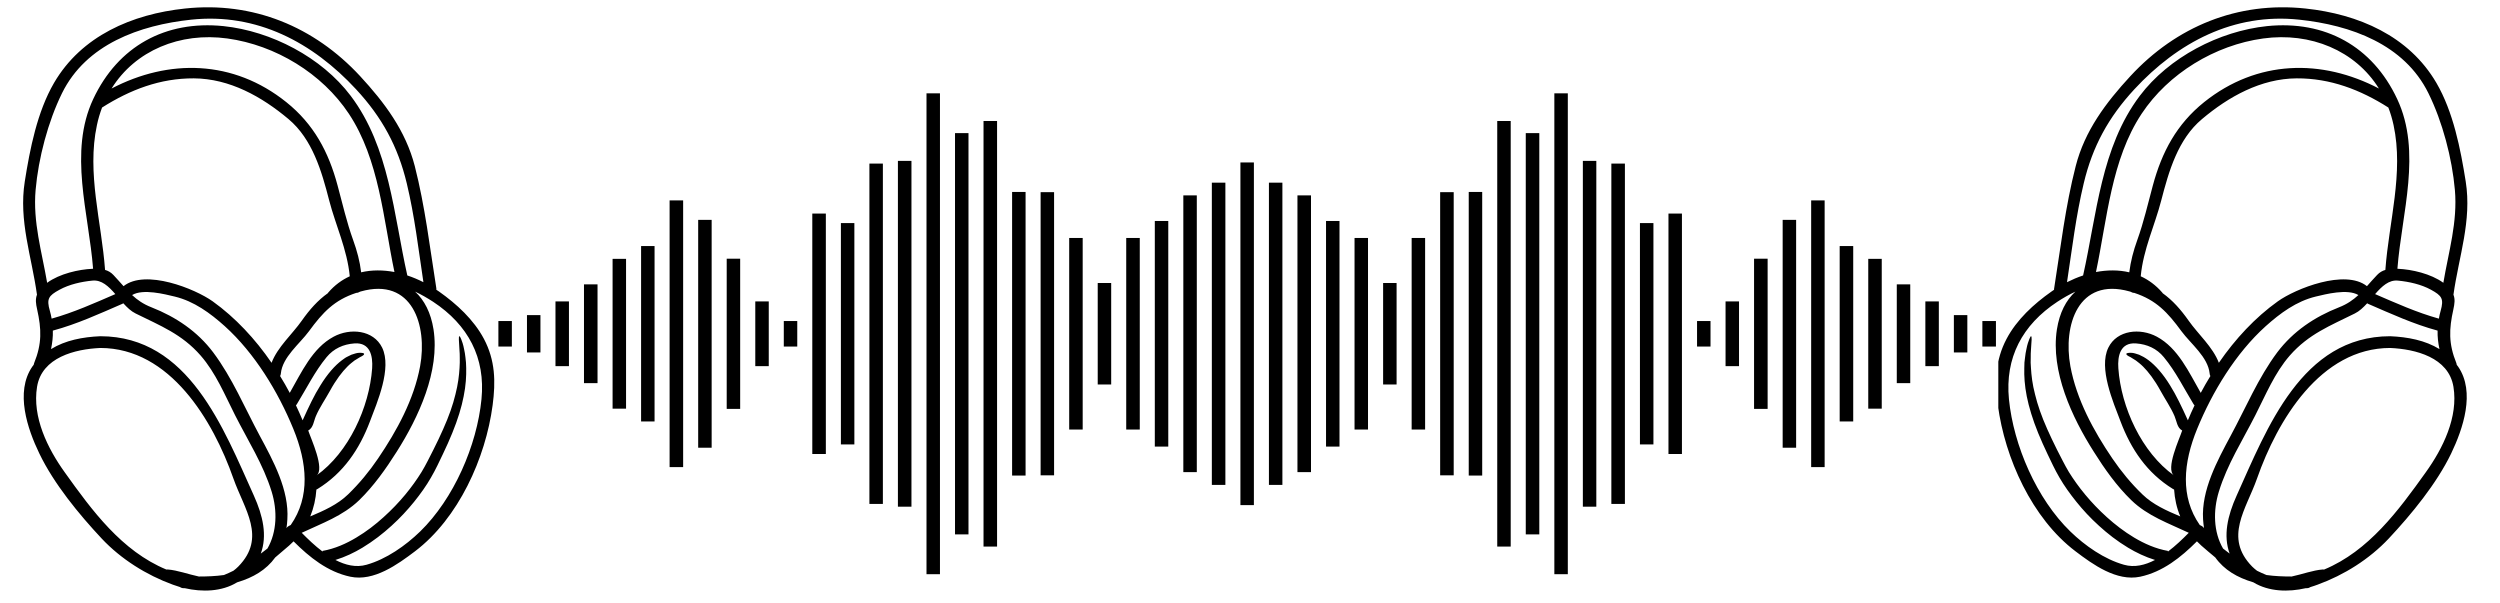 <?xml version="1.0" encoding="UTF-8"?>
<svg xmlns="http://www.w3.org/2000/svg" xmlns:xlink="http://www.w3.org/1999/xlink" width="174" zoomAndPan="magnify" viewBox="0 0 130.5 31.5" height="42" preserveAspectRatio="xMidYMid meet" version="1.0">
  <defs>
    <clipPath id="9cb5153cdd">
      <path d="M 1 0 L 25.875 0 L 25.875 31 L 1 31 Z M 1 0 " clip-rule="nonzero"></path>
    </clipPath>
    <clipPath id="2df3018770">
      <path d="M 104.312 0 L 129.234 0 L 129.234 31.008 L 104.312 31.008 Z M 104.312 0 " clip-rule="nonzero"></path>
    </clipPath>
    <clipPath id="9c6055b37b">
      <path d="M 0.312 0 L 25 0 L 25 31 L 0.312 31 Z M 0.312 0 " clip-rule="nonzero"></path>
    </clipPath>
    <clipPath id="88b831d9e2">
      <rect x="0" width="26" y="0" height="32"></rect>
    </clipPath>
    <clipPath id="6645cd5f42">
      <path d="M 81 4.871 L 82 4.871 L 82 29.973 L 81 29.973 Z M 81 4.871 " clip-rule="nonzero"></path>
    </clipPath>
    <clipPath id="57b4ceb170">
      <path d="M 103 16 L 104.23 16 L 104.23 19 L 103 19 Z M 103 16 " clip-rule="nonzero"></path>
    </clipPath>
    <clipPath id="258eb59bd4">
      <path d="M 48 4.871 L 50 4.871 L 50 29.973 L 48 29.973 Z M 48 4.871 " clip-rule="nonzero"></path>
    </clipPath>
  </defs>
  <g clip-path="url(#9cb5153cdd)">
    <path fill="#000000" d="M 6.02 15.352 C 5.668 14.945 5.301 14.598 4.824 14.648 C 4.25 14.703 3.617 14.844 3.105 15.125 C 2.531 15.438 2.422 15.598 2.602 16.223 C 2.641 16.359 2.672 16.5 2.695 16.633 C 3.844 16.312 4.93 15.824 6.02 15.352 Z M 12.438 29.574 C 13.93 28.055 12.75 26.586 12.184 24.98 C 11.121 21.949 8.879 18.168 5.238 18.164 C 3.918 18.223 2.184 18.652 1.934 20.191 C 1.676 21.77 2.484 23.41 3.383 24.66 C 4.801 26.645 6.352 28.762 8.684 29.73 C 8.707 29.727 8.73 29.727 8.758 29.727 C 9.262 29.766 9.828 29.977 10.379 30.094 C 10.812 30.094 11.258 30.078 11.691 30.016 C 11.855 29.949 12.02 29.875 12.184 29.793 C 12.27 29.727 12.359 29.656 12.438 29.574 Z M 13.961 28.633 C 14.461 27.766 14.484 26.652 14.18 25.664 C 13.738 24.234 12.941 22.996 12.27 21.672 C 11.734 20.613 11.266 19.469 10.473 18.559 C 9.492 17.438 8.379 17.008 7.078 16.363 C 6.844 16.25 6.637 16.051 6.438 15.832 C 6.422 15.84 6.398 15.852 6.379 15.863 C 5.191 16.379 4.016 16.918 2.758 17.258 C 2.77 17.582 2.73 17.902 2.664 18.223 C 3.41 17.762 4.324 17.59 5.238 17.551 C 9.855 17.555 11.664 22.363 13.25 25.867 C 13.73 26.93 13.957 27.961 13.613 28.898 C 13.734 28.809 13.848 28.719 13.961 28.633 Z M 15.176 27.406 C 16.203 25.934 16.039 24.16 15.312 22.387 C 14.52 20.453 13.297 18.438 11.734 17.027 C 10.977 16.348 10.129 15.723 9.117 15.48 C 8.609 15.359 7.465 15.059 6.895 15.402 C 7.164 15.652 7.477 15.875 7.91 16.043 C 9.18 16.543 10.305 17.297 11.129 18.395 C 12.125 19.723 12.777 21.293 13.559 22.746 C 14.262 24.051 15.098 25.582 15 27.109 C 14.992 27.27 14.977 27.426 14.953 27.57 C 14.977 27.527 15.016 27.488 15.074 27.457 C 15.109 27.441 15.141 27.426 15.176 27.406 Z M 18.258 14.422 C 18.121 13.012 17.523 11.77 17.184 10.465 C 16.793 8.945 16.312 7.266 15.059 6.215 C 13.668 5.047 11.988 4.102 10.117 4.09 C 8.359 4.082 6.793 4.684 5.328 5.613 C 5.219 5.906 5.125 6.211 5.059 6.535 C 4.523 9.035 5.301 11.582 5.484 14.09 C 5.641 14.133 5.789 14.215 5.918 14.352 C 6.113 14.555 6.281 14.754 6.449 14.938 C 7.59 14.031 10.176 15.07 11.102 15.73 C 12.285 16.578 13.324 17.695 14.176 18.938 C 14.492 18.109 15.258 17.445 15.754 16.738 C 16.164 16.156 16.59 15.676 17.113 15.305 C 17.117 15.293 17.125 15.285 17.133 15.273 C 17.465 14.887 17.848 14.609 18.258 14.422 Z M 19.426 19.227 C 19.469 18.582 19.324 17.867 18.504 17.926 C 17.922 17.969 17.422 18.191 17.047 18.645 C 16.43 19.395 16.004 20.27 15.496 21.098 C 15.48 21.121 15.465 21.141 15.449 21.16 C 15.57 21.418 15.688 21.68 15.797 21.941 C 16.117 21.234 16.41 20.613 16.723 20.121 C 17.098 19.508 17.488 19.074 17.848 18.805 C 17.941 18.742 18.016 18.676 18.105 18.633 C 18.191 18.59 18.27 18.551 18.344 18.516 C 18.496 18.465 18.617 18.426 18.719 18.418 C 18.922 18.41 19.004 18.434 19.008 18.473 C 19.016 18.516 18.941 18.574 18.789 18.645 C 18.711 18.688 18.621 18.754 18.504 18.82 C 18.398 18.906 18.27 18.996 18.133 19.137 C 17.863 19.406 17.543 19.816 17.219 20.41 C 16.98 20.844 16.684 21.266 16.488 21.723 C 16.375 21.984 16.359 22.328 16.09 22.473 C 16.227 22.898 16.977 24.492 16.52 24.82 C 18.207 23.621 19.281 21.254 19.426 19.227 Z M 18.852 14.215 C 19.414 14.082 20.004 14.09 20.59 14.199 C 20.012 11.441 19.797 8.332 18.211 5.938 C 16.816 3.832 14.383 2.355 11.867 2.008 C 9.395 1.668 7.059 2.637 5.824 4.621 C 8.805 3.062 12.176 3.113 14.945 5.332 C 16.379 6.48 17.152 7.926 17.621 9.68 C 17.879 10.633 18.098 11.598 18.434 12.531 C 18.637 13.09 18.785 13.648 18.852 14.215 Z M 22.102 14.73 C 21.844 13.008 21.641 11.27 21.234 9.574 C 20.773 7.645 19.941 6.121 18.586 4.66 C 16.328 2.219 13.406 0.66 9.977 1.027 C 7.297 1.312 4.5 2.305 3.238 4.863 C 2.504 6.355 2.004 8.262 1.859 9.914 C 1.711 11.598 2.184 13.137 2.461 14.762 C 3.109 14.285 4.117 14.062 4.824 14.031 C 4.84 14.031 4.848 14.031 4.859 14.027 C 4.637 11.137 3.566 7.938 4.867 5.168 C 6.164 2.41 8.637 1.055 11.664 1.363 C 14.16 1.625 16.789 2.992 18.305 5 C 20.336 7.691 20.547 11.199 21.262 14.379 C 21.551 14.473 21.832 14.594 22.102 14.73 Z M 21.93 19.117 C 22.32 16.996 21.527 14.453 18.828 15.215 C 18.812 15.219 18.797 15.223 18.785 15.23 C 18.727 15.266 18.66 15.289 18.594 15.289 C 17.453 15.664 16.852 16.301 16.129 17.289 C 15.641 17.953 14.742 18.637 14.66 19.5 C 14.656 19.551 14.641 19.594 14.621 19.629 C 14.801 19.918 14.969 20.215 15.125 20.508 C 15.738 19.441 16.301 18.172 17.418 17.574 C 18.273 17.113 19.492 17.215 19.949 18.148 C 20.465 19.219 19.691 20.996 19.312 21.996 C 18.762 23.453 17.926 24.691 16.578 25.523 C 16.559 25.535 16.535 25.543 16.516 25.555 C 16.484 26.035 16.379 26.508 16.195 26.957 C 16.906 26.656 17.621 26.34 18.168 25.809 C 18.754 25.242 19.277 24.609 19.734 23.934 C 20.719 22.484 21.609 20.852 21.93 19.117 Z M 25.133 20.84 C 25.348 18.676 24.441 16.961 22.605 15.75 C 22.309 15.559 21.996 15.375 21.668 15.223 C 22.152 15.668 22.492 16.324 22.629 17.191 C 22.969 19.375 21.848 21.785 20.707 23.582 C 20.141 24.477 19.512 25.367 18.75 26.109 C 17.891 26.938 16.801 27.316 15.75 27.812 C 16.066 28.133 16.438 28.492 16.844 28.797 L 16.836 28.758 C 17.477 28.645 18.07 28.379 18.598 28.062 C 19.129 27.746 19.602 27.379 20.023 26.996 C 20.871 26.234 21.523 25.418 22.004 24.641 C 22.238 24.258 22.434 23.844 22.625 23.473 C 22.812 23.094 22.988 22.742 23.133 22.402 C 23.434 21.73 23.645 21.125 23.773 20.59 C 23.91 20.059 23.965 19.598 23.988 19.207 C 23.992 19.109 23.996 19.02 24 18.934 C 24 18.844 24 18.762 24 18.684 C 24.004 18.523 23.992 18.387 23.984 18.266 C 23.977 18.02 23.953 17.844 23.953 17.727 C 23.949 17.609 23.957 17.555 23.977 17.551 C 24 17.547 24.031 17.594 24.074 17.703 C 24.117 17.812 24.18 17.98 24.227 18.234 C 24.254 18.355 24.281 18.5 24.297 18.664 C 24.305 18.746 24.312 18.832 24.324 18.922 C 24.332 19.016 24.332 19.109 24.336 19.215 C 24.344 19.621 24.32 20.117 24.203 20.688 C 24.094 21.254 23.898 21.898 23.609 22.602 C 23.469 22.953 23.301 23.32 23.117 23.707 C 22.93 24.094 22.75 24.496 22.496 24.93 C 22.254 25.355 21.953 25.777 21.613 26.199 C 21.27 26.621 20.883 27.043 20.438 27.445 C 19.992 27.852 19.492 28.242 18.918 28.59 C 18.496 28.844 18.027 29.07 17.508 29.23 C 18.031 29.5 18.586 29.637 19.133 29.48 C 20.168 29.188 21.168 28.484 21.93 27.746 C 23.688 26.035 24.895 23.258 25.133 20.84 Z M 25.262 17.691 C 25.852 18.809 25.879 19.914 25.715 21.152 C 25.348 23.914 23.934 27.055 21.664 28.777 C 20.754 29.465 19.516 30.363 18.289 30.105 C 17.105 29.852 16.16 29.094 15.324 28.258 C 15.25 28.332 15.176 28.402 15.094 28.477 C 14.863 28.68 14.617 28.891 14.367 29.098 C 13.895 29.754 13.203 30.152 12.398 30.391 C 12.391 30.395 12.379 30.398 12.371 30.402 C 11.574 30.887 10.555 30.914 9.641 30.703 C 9.621 30.703 9.602 30.703 9.586 30.703 C 9.508 30.703 9.445 30.68 9.398 30.645 C 9.27 30.605 9.145 30.566 9.023 30.52 C 7.641 30.016 6.32 29.188 5.309 28.113 C 4.117 26.84 2.812 25.25 2.055 23.676 C 1.434 22.391 0.777 20.465 1.684 19.141 C 1.711 19.105 1.734 19.078 1.758 19.043 C 1.766 19.016 1.77 18.988 1.781 18.957 C 2.195 17.938 2.168 17.18 1.938 16.148 C 1.871 15.855 1.84 15.625 1.93 15.383 C 1.652 13.379 0.969 11.531 1.293 9.477 C 1.562 7.777 1.941 5.84 2.82 4.328 C 4.254 1.871 6.895 0.738 9.656 0.445 C 13.199 0.066 16.398 1.383 18.797 3.973 C 20.074 5.355 21.176 6.824 21.652 8.672 C 22.188 10.77 22.438 12.918 22.777 15.051 C 22.781 15.074 22.781 15.102 22.777 15.125 C 22.828 15.156 22.875 15.188 22.918 15.219 C 23.84 15.871 24.727 16.684 25.262 17.691 " fill-opacity="1" fill-rule="nonzero"></path>
  </g>
  <g clip-path="url(#2df3018770)">
    <g transform="matrix(1, 0, 0, 1, 104, -0)">
      <g clip-path="url(#88b831d9e2)">
        <g clip-path="url(#9c6055b37b)">
          <path fill="#000000" d="M 19.98 15.352 C 20.336 14.945 20.699 14.598 21.176 14.648 C 21.75 14.703 22.387 14.844 22.898 15.125 C 23.469 15.438 23.578 15.598 23.402 16.223 C 23.363 16.359 23.332 16.5 23.309 16.633 C 22.156 16.312 21.074 15.824 19.98 15.352 Z M 13.562 29.574 C 12.074 28.055 13.25 26.586 13.816 24.98 C 14.879 21.949 17.125 18.168 20.766 18.164 C 22.086 18.223 23.816 18.652 24.07 20.191 C 24.328 21.77 23.52 23.41 22.621 24.66 C 21.203 26.645 19.648 28.762 17.32 29.73 C 17.297 29.727 17.27 29.727 17.242 29.727 C 16.738 29.766 16.176 29.977 15.625 30.094 C 15.191 30.094 14.742 30.078 14.309 30.016 C 14.145 29.949 13.98 29.875 13.816 29.793 C 13.73 29.727 13.645 29.656 13.562 29.574 Z M 12.043 28.633 C 11.539 27.766 11.52 26.652 11.824 25.664 C 12.262 24.234 13.059 22.996 13.73 21.672 C 14.27 20.613 14.734 19.469 15.527 18.559 C 16.512 17.438 17.625 17.008 18.922 16.363 C 19.156 16.25 19.363 16.051 19.566 15.832 C 19.582 15.84 19.602 15.852 19.621 15.863 C 20.812 16.379 21.988 16.918 23.242 17.258 C 23.234 17.582 23.27 17.902 23.34 18.223 C 22.594 17.762 21.68 17.59 20.766 17.551 C 16.148 17.555 14.336 22.363 12.754 25.867 C 12.273 26.93 12.047 27.961 12.387 28.898 C 12.27 28.809 12.156 28.719 12.043 28.633 Z M 10.828 27.406 C 9.801 25.934 9.965 24.16 10.691 22.387 C 11.484 20.453 12.703 18.438 14.27 17.027 C 15.027 16.348 15.875 15.723 16.883 15.48 C 17.395 15.359 18.539 15.059 19.109 15.402 C 18.836 15.652 18.527 15.875 18.094 16.043 C 16.82 16.543 15.699 17.297 14.871 18.395 C 13.879 19.723 13.227 21.293 12.441 22.746 C 11.742 24.051 10.906 25.582 11 27.109 C 11.012 27.27 11.027 27.426 11.051 27.57 C 11.023 27.527 10.988 27.488 10.93 27.457 C 10.895 27.441 10.863 27.426 10.828 27.406 Z M 7.746 14.422 C 7.879 13.012 8.48 11.77 8.816 10.465 C 9.211 8.945 9.688 7.266 10.945 6.215 C 12.332 5.047 14.016 4.102 15.887 4.09 C 17.641 4.082 19.211 4.684 20.672 5.613 C 20.785 5.906 20.875 6.211 20.945 6.535 C 21.48 9.035 20.699 11.582 20.516 14.09 C 20.363 14.133 20.215 14.215 20.086 14.352 C 19.891 14.555 19.719 14.754 19.555 14.938 C 18.414 14.031 15.824 15.07 14.902 15.73 C 13.715 16.578 12.68 17.695 11.824 18.938 C 11.508 18.109 10.742 17.445 10.246 16.738 C 9.836 16.156 9.41 15.676 8.891 15.305 C 8.883 15.293 8.879 15.285 8.871 15.273 C 8.535 14.887 8.156 14.609 7.746 14.422 Z M 6.578 19.227 C 6.531 18.582 6.676 17.867 7.5 17.926 C 8.078 17.969 8.582 18.191 8.953 18.645 C 9.574 19.395 10 20.27 10.504 21.098 C 10.52 21.121 10.535 21.141 10.555 21.16 C 10.43 21.418 10.316 21.68 10.207 21.941 C 9.887 21.234 9.59 20.613 9.281 20.121 C 8.906 19.508 8.512 19.074 8.156 18.805 C 8.062 18.742 7.984 18.676 7.895 18.633 C 7.812 18.59 7.73 18.551 7.66 18.516 C 7.508 18.465 7.387 18.426 7.285 18.418 C 7.082 18.41 7 18.434 6.992 18.473 C 6.988 18.516 7.059 18.574 7.215 18.645 C 7.293 18.688 7.383 18.754 7.496 18.82 C 7.605 18.906 7.73 18.996 7.871 19.137 C 8.141 19.406 8.461 19.816 8.785 20.41 C 9.023 20.844 9.316 21.266 9.512 21.723 C 9.625 21.984 9.641 22.328 9.91 22.473 C 9.773 22.898 9.023 24.492 9.484 24.82 C 7.797 23.621 6.719 21.254 6.578 19.227 Z M 7.148 14.215 C 6.59 14.082 5.996 14.09 5.41 14.199 C 5.992 11.441 6.207 8.332 7.793 5.938 C 9.188 3.832 11.621 2.355 14.137 2.008 C 16.609 1.668 18.945 2.637 20.18 4.621 C 17.199 3.062 13.828 3.113 11.055 5.332 C 9.625 6.48 8.852 7.926 8.379 9.68 C 8.121 10.633 7.902 11.598 7.566 12.531 C 7.363 13.09 7.219 13.648 7.148 14.215 Z M 3.898 14.73 C 4.16 13.008 4.363 11.27 4.77 9.574 C 5.227 7.645 6.062 6.121 7.414 4.66 C 9.676 2.219 12.598 0.66 16.023 1.027 C 18.707 1.312 21.5 2.305 22.762 4.863 C 23.5 6.355 24 8.262 24.145 9.914 C 24.293 11.598 23.816 13.137 23.543 14.762 C 22.891 14.285 21.887 14.062 21.176 14.031 C 21.164 14.031 21.152 14.031 21.145 14.027 C 21.367 11.137 22.434 7.938 21.133 5.168 C 19.84 2.41 17.363 1.055 14.34 1.363 C 11.84 1.625 9.215 2.992 7.699 5 C 5.668 7.691 5.453 11.199 4.738 14.379 C 4.453 14.473 4.172 14.594 3.898 14.73 Z M 4.074 19.117 C 3.684 16.996 4.473 14.453 7.172 15.215 C 7.188 15.219 7.203 15.223 7.219 15.23 C 7.273 15.266 7.344 15.289 7.41 15.289 C 8.551 15.664 9.148 16.301 9.871 17.289 C 10.363 17.953 11.258 18.637 11.344 19.5 C 11.348 19.551 11.359 19.594 11.383 19.629 C 11.203 19.918 11.035 20.215 10.879 20.508 C 10.266 19.441 9.699 18.172 8.586 17.574 C 7.727 17.113 6.512 17.215 6.055 18.148 C 5.535 19.219 6.312 20.996 6.691 21.996 C 7.242 23.453 8.074 24.691 9.426 25.523 C 9.445 25.535 9.465 25.543 9.488 25.555 C 9.52 26.035 9.621 26.508 9.809 26.957 C 9.094 26.656 8.383 26.34 7.836 25.809 C 7.246 25.242 6.727 24.609 6.266 23.934 C 5.281 22.484 4.395 20.852 4.074 19.117 Z M 0.867 20.84 C 0.656 18.676 1.559 16.961 3.398 15.75 C 3.691 15.559 4.008 15.375 4.336 15.223 C 3.848 15.668 3.508 16.324 3.371 17.191 C 3.031 19.375 4.156 21.785 5.297 23.582 C 5.859 24.477 6.488 25.367 7.254 26.109 C 8.109 26.938 9.203 27.316 10.254 27.812 C 9.938 28.133 9.566 28.492 9.16 28.797 L 9.168 28.758 C 8.527 28.645 7.934 28.379 7.402 28.062 C 6.875 27.746 6.402 27.379 5.977 26.996 C 5.133 26.234 4.48 25.418 3.996 24.641 C 3.766 24.258 3.57 23.844 3.375 23.473 C 3.188 23.094 3.016 22.742 2.867 22.402 C 2.566 21.73 2.359 21.125 2.23 20.59 C 2.09 20.059 2.039 19.598 2.016 19.207 C 2.012 19.109 2.004 19.02 2 18.934 C 2 18.844 2.004 18.762 2.004 18.684 C 2 18.523 2.008 18.387 2.016 18.266 C 2.023 18.02 2.051 17.844 2.051 17.727 C 2.055 17.609 2.043 17.555 2.023 17.551 C 2.004 17.547 1.973 17.594 1.93 17.703 C 1.887 17.812 1.824 17.98 1.777 18.234 C 1.75 18.355 1.723 18.5 1.707 18.664 C 1.695 18.746 1.688 18.832 1.676 18.922 C 1.672 19.016 1.672 19.109 1.668 19.215 C 1.656 19.621 1.684 20.117 1.797 20.688 C 1.91 21.254 2.105 21.898 2.391 22.602 C 2.531 22.953 2.703 23.32 2.883 23.707 C 3.07 24.094 3.25 24.496 3.504 24.93 C 3.75 25.355 4.051 25.777 4.391 26.199 C 4.73 26.621 5.121 27.043 5.566 27.445 C 6.012 27.852 6.508 28.242 7.086 28.59 C 7.508 28.844 7.977 29.07 8.492 29.23 C 7.973 29.5 7.418 29.637 6.871 29.48 C 5.836 29.188 4.836 28.484 4.074 27.746 C 2.312 26.035 1.109 23.258 0.867 20.84 Z M 0.742 17.691 C 0.152 18.809 0.125 19.914 0.289 21.152 C 0.656 23.914 2.066 27.055 4.34 28.777 C 5.246 29.465 6.488 30.363 7.715 30.105 C 8.898 29.852 9.844 29.094 10.68 28.258 C 10.75 28.332 10.828 28.402 10.906 28.477 C 11.141 28.68 11.383 28.891 11.637 29.098 C 12.105 29.754 12.797 30.152 13.605 30.391 C 13.613 30.395 13.625 30.398 13.633 30.402 C 14.43 30.887 15.449 30.914 16.363 30.703 C 16.379 30.703 16.398 30.703 16.414 30.703 C 16.492 30.703 16.555 30.68 16.605 30.645 C 16.73 30.605 16.859 30.566 16.977 30.52 C 18.363 30.016 19.68 29.188 20.691 28.113 C 21.883 26.84 23.188 25.25 23.949 23.676 C 24.566 22.391 25.227 20.465 24.316 19.141 C 24.293 19.105 24.266 19.078 24.242 19.043 C 24.238 19.016 24.234 18.988 24.223 18.957 C 23.809 17.938 23.836 17.18 24.066 16.148 C 24.129 15.855 24.164 15.625 24.07 15.383 C 24.352 13.379 25.035 11.531 24.711 9.477 C 24.441 7.777 24.062 5.84 23.18 4.328 C 21.746 1.871 19.105 0.738 16.348 0.445 C 12.805 0.066 9.602 1.383 7.207 3.973 C 5.93 5.355 4.824 6.824 4.352 8.672 C 3.812 10.77 3.566 12.918 3.227 15.051 C 3.219 15.074 3.219 15.102 3.223 15.125 C 3.176 15.156 3.129 15.188 3.086 15.219 C 2.16 15.871 1.273 16.684 0.742 17.691 " fill-opacity="1" fill-rule="nonzero"></path>
        </g>
      </g>
    </g>
  </g>
  <path fill="#000000" d="M 99.012 17.422 L 99.012 20 L 99.715 20 L 99.715 14.844 L 99.012 14.844 Z M 99.012 17.422 " fill-opacity="1" fill-rule="nonzero"></path>
  <path fill="#000000" d="M 97.523 17.422 L 97.523 21.332 L 98.227 21.332 L 98.227 13.512 L 97.523 13.512 Z M 97.523 17.422 " fill-opacity="1" fill-rule="nonzero"></path>
  <path fill="#000000" d="M 100.504 17.422 L 100.504 19.113 L 101.207 19.113 L 101.207 15.734 L 100.504 15.734 Z M 100.504 17.422 " fill-opacity="1" fill-rule="nonzero"></path>
  <path fill="#000000" d="M 82.625 8.398 L 83.328 8.398 L 83.328 26.449 L 82.625 26.449 Z M 82.625 8.398 " fill-opacity="1" fill-rule="nonzero"></path>
  <path fill="#000000" d="M 76.668 10.02 L 77.371 10.02 L 77.371 24.824 L 76.668 24.824 Z M 76.668 10.02 " fill-opacity="1" fill-rule="nonzero"></path>
  <path fill="#000000" d="M 78.156 6.316 L 78.859 6.316 L 78.859 28.531 L 78.156 28.531 Z M 78.156 6.316 " fill-opacity="1" fill-rule="nonzero"></path>
  <path fill="#000000" d="M 79.645 6.949 L 80.352 6.949 L 80.352 27.895 L 79.645 27.895 Z M 79.645 6.949 " fill-opacity="1" fill-rule="nonzero"></path>
  <path fill="#000000" d="M 101.992 17.422 L 101.992 18.398 L 102.695 18.398 L 102.695 16.449 L 101.992 16.449 Z M 101.992 17.422 " fill-opacity="1" fill-rule="nonzero"></path>
  <path fill="#000000" d="M 85.605 11.645 L 86.309 11.645 L 86.309 23.199 L 85.605 23.199 Z M 85.605 11.645 " fill-opacity="1" fill-rule="nonzero"></path>
  <path fill="#000000" d="M 84.113 8.539 L 84.82 8.539 L 84.82 26.305 L 84.113 26.305 Z M 84.113 8.539 " fill-opacity="1" fill-rule="nonzero"></path>
  <path fill="#000000" d="M 96.031 17.422 L 96.031 22 L 96.738 22 L 96.738 12.844 L 96.031 12.844 Z M 96.031 17.422 " fill-opacity="1" fill-rule="nonzero"></path>
  <g clip-path="url(#6645cd5f42)">
    <path fill="#000000" d="M 81.137 4.871 L 81.84 4.871 L 81.84 29.973 L 81.137 29.973 Z M 81.137 4.871 " fill-opacity="1" fill-rule="nonzero"></path>
  </g>
  <path fill="#000000" d="M 94.543 17.422 L 94.543 24.383 L 95.246 24.383 L 95.246 10.461 L 94.543 10.461 Z M 94.543 17.422 " fill-opacity="1" fill-rule="nonzero"></path>
  <path fill="#000000" d="M 72.199 17.422 L 72.199 20.07 L 72.902 20.07 L 72.902 14.773 L 72.199 14.773 Z M 72.199 17.422 " fill-opacity="1" fill-rule="nonzero"></path>
  <path fill="#000000" d="M 91.562 17.422 L 91.562 21.344 L 92.27 21.344 L 92.27 13.504 L 91.562 13.504 Z M 91.562 17.422 " fill-opacity="1" fill-rule="nonzero"></path>
  <path fill="#000000" d="M 93.055 17.422 L 93.055 23.371 L 93.758 23.371 L 93.758 11.477 L 93.055 11.477 Z M 93.055 17.422 " fill-opacity="1" fill-rule="nonzero"></path>
  <path fill="#000000" d="M 90.074 17.422 L 90.074 19.113 L 90.777 19.113 L 90.777 15.734 L 90.074 15.734 Z M 90.074 17.422 " fill-opacity="1" fill-rule="nonzero"></path>
  <path fill="#000000" d="M 75.176 10.031 L 75.883 10.031 L 75.883 24.812 L 75.176 24.812 Z M 75.176 10.031 " fill-opacity="1" fill-rule="nonzero"></path>
  <path fill="#000000" d="M 73.688 12.422 L 74.391 12.422 L 74.391 22.422 L 73.688 22.422 Z M 73.688 12.422 " fill-opacity="1" fill-rule="nonzero"></path>
  <path fill="#000000" d="M 42.402 21.578 L 42.402 23.699 L 43.109 23.699 L 43.109 11.148 L 42.402 11.148 Z M 42.402 21.578 " fill-opacity="1" fill-rule="nonzero"></path>
  <path fill="#000000" d="M 88.586 16.758 L 88.586 18.09 L 89.289 18.09 L 89.289 16.758 Z M 88.586 16.758 " fill-opacity="1" fill-rule="nonzero"></path>
  <g clip-path="url(#57b4ceb170)">
    <path fill="#000000" d="M 103.48 16.758 L 103.48 18.09 L 104.188 18.09 L 104.188 16.758 Z M 103.48 16.758 " fill-opacity="1" fill-rule="nonzero"></path>
  </g>
  <path fill="#000000" d="M 30.484 14.844 L 31.191 14.844 L 31.191 20 L 30.484 20 Z M 30.484 14.844 " fill-opacity="1" fill-rule="nonzero"></path>
  <path fill="#000000" d="M 31.977 13.512 L 32.68 13.512 L 32.68 21.332 L 31.977 21.332 Z M 31.977 13.512 " fill-opacity="1" fill-rule="nonzero"></path>
  <path fill="#000000" d="M 28.996 15.734 L 29.699 15.734 L 29.699 19.113 L 28.996 19.113 Z M 28.996 15.734 " fill-opacity="1" fill-rule="nonzero"></path>
  <path fill="#000000" d="M 27.508 16.449 L 28.211 16.449 L 28.211 18.398 L 27.508 18.398 Z M 27.508 16.449 " fill-opacity="1" fill-rule="nonzero"></path>
  <path fill="#000000" d="M 33.465 12.844 L 34.168 12.844 L 34.168 22 L 33.465 22 Z M 33.465 12.844 " fill-opacity="1" fill-rule="nonzero"></path>
  <path fill="#000000" d="M 34.953 10.461 L 35.66 10.461 L 35.66 24.383 L 34.953 24.383 Z M 34.953 10.461 " fill-opacity="1" fill-rule="nonzero"></path>
  <path fill="#000000" d="M 37.934 13.504 L 38.637 13.504 L 38.637 21.344 L 37.934 21.344 Z M 37.934 13.504 " fill-opacity="1" fill-rule="nonzero"></path>
  <path fill="#000000" d="M 36.445 11.477 L 37.148 11.477 L 37.148 23.371 L 36.445 23.371 Z M 36.445 11.477 " fill-opacity="1" fill-rule="nonzero"></path>
  <path fill="#000000" d="M 39.426 15.734 L 40.129 15.734 L 40.129 19.113 L 39.426 19.113 Z M 39.426 15.734 " fill-opacity="1" fill-rule="nonzero"></path>
  <path fill="#000000" d="M 26.016 16.758 L 26.719 16.758 L 26.719 18.09 L 26.016 18.09 Z M 26.016 16.758 " fill-opacity="1" fill-rule="nonzero"></path>
  <path fill="#000000" d="M 46.871 20.734 L 46.871 26.449 L 47.578 26.449 L 47.578 8.398 L 46.871 8.398 Z M 46.871 20.734 " fill-opacity="1" fill-rule="nonzero"></path>
  <path fill="#000000" d="M 52.832 20.734 L 52.832 24.824 L 53.535 24.824 L 53.535 10.02 L 52.832 10.02 Z M 52.832 20.734 " fill-opacity="1" fill-rule="nonzero"></path>
  <path fill="#000000" d="M 51.34 20.137 L 51.34 28.531 L 52.047 28.531 L 52.047 6.316 L 51.34 6.316 Z M 51.34 20.137 " fill-opacity="1" fill-rule="nonzero"></path>
  <path fill="#000000" d="M 49.852 19.586 L 49.852 27.895 L 50.555 27.895 L 50.555 6.949 L 49.852 6.949 Z M 49.852 19.586 " fill-opacity="1" fill-rule="nonzero"></path>
  <path fill="#000000" d="M 43.895 20.734 L 43.895 23.199 L 44.598 23.199 L 44.598 11.645 L 43.895 11.645 Z M 43.895 20.734 " fill-opacity="1" fill-rule="nonzero"></path>
  <path fill="#000000" d="M 45.383 21.578 L 45.383 26.305 L 46.086 26.305 L 46.086 8.539 L 45.383 8.539 Z M 45.383 21.578 " fill-opacity="1" fill-rule="nonzero"></path>
  <g clip-path="url(#258eb59bd4)">
    <path fill="#000000" d="M 48.363 21.578 L 48.363 29.973 L 49.066 29.973 L 49.066 4.871 L 48.363 4.871 Z M 48.363 21.578 " fill-opacity="1" fill-rule="nonzero"></path>
  </g>
  <path fill="#000000" d="M 54.32 21.578 L 54.32 24.812 L 55.023 24.812 L 55.023 10.031 L 54.32 10.031 Z M 54.32 21.578 " fill-opacity="1" fill-rule="nonzero"></path>
  <path fill="#000000" d="M 55.812 20.734 L 55.812 22.422 L 56.516 22.422 L 56.516 12.422 L 55.812 12.422 Z M 55.812 20.734 " fill-opacity="1" fill-rule="nonzero"></path>
  <path fill="#000000" d="M 57.301 14.773 L 57.301 20.07 L 58.004 20.07 L 58.004 14.773 Z M 57.301 14.773 " fill-opacity="1" fill-rule="nonzero"></path>
  <path fill="#000000" d="M 40.914 16.758 L 40.914 18.09 L 41.617 18.09 L 41.617 16.758 Z M 40.914 16.758 " fill-opacity="1" fill-rule="nonzero"></path>
  <path fill="#000000" d="M 60.281 20.734 L 60.281 23.312 L 60.984 23.312 L 60.984 11.535 L 60.281 11.535 Z M 60.281 20.734 " fill-opacity="1" fill-rule="nonzero"></path>
  <path fill="#000000" d="M 61.77 20.734 L 61.77 24.645 L 62.473 24.645 L 62.473 10.199 L 61.77 10.199 Z M 61.77 20.734 " fill-opacity="1" fill-rule="nonzero"></path>
  <path fill="#000000" d="M 58.789 20.734 L 58.789 22.422 L 59.496 22.422 L 59.496 12.422 L 58.789 12.422 Z M 58.789 20.734 " fill-opacity="1" fill-rule="nonzero"></path>
  <path fill="#000000" d="M 87.094 11.148 L 87.797 11.148 L 87.797 23.699 L 87.094 23.699 Z M 87.094 11.148 " fill-opacity="1" fill-rule="nonzero"></path>
  <path fill="#000000" d="M 63.258 20.734 L 63.258 25.312 L 63.965 25.312 L 63.965 9.535 L 63.258 9.535 Z M 63.258 20.734 " fill-opacity="1" fill-rule="nonzero"></path>
  <path fill="#000000" d="M 66.238 20.734 L 66.238 25.312 L 66.941 25.312 L 66.941 9.535 L 66.238 9.535 Z M 66.238 20.734 " fill-opacity="1" fill-rule="nonzero"></path>
  <path fill="#000000" d="M 64.75 21.176 L 64.75 26.367 L 65.453 26.367 L 65.453 8.48 L 64.75 8.48 Z M 64.75 21.176 " fill-opacity="1" fill-rule="nonzero"></path>
  <path fill="#000000" d="M 69.219 20.734 L 69.219 23.312 L 69.922 23.312 L 69.922 11.535 L 69.219 11.535 Z M 69.219 20.734 " fill-opacity="1" fill-rule="nonzero"></path>
  <path fill="#000000" d="M 67.727 20.734 L 67.727 24.645 L 68.434 24.645 L 68.434 10.199 L 67.727 10.199 Z M 67.727 20.734 " fill-opacity="1" fill-rule="nonzero"></path>
  <path fill="#000000" d="M 70.707 20.734 L 70.707 22.422 L 71.41 22.422 L 71.41 12.422 L 70.707 12.422 Z M 70.707 20.734 " fill-opacity="1" fill-rule="nonzero"></path>
</svg>
